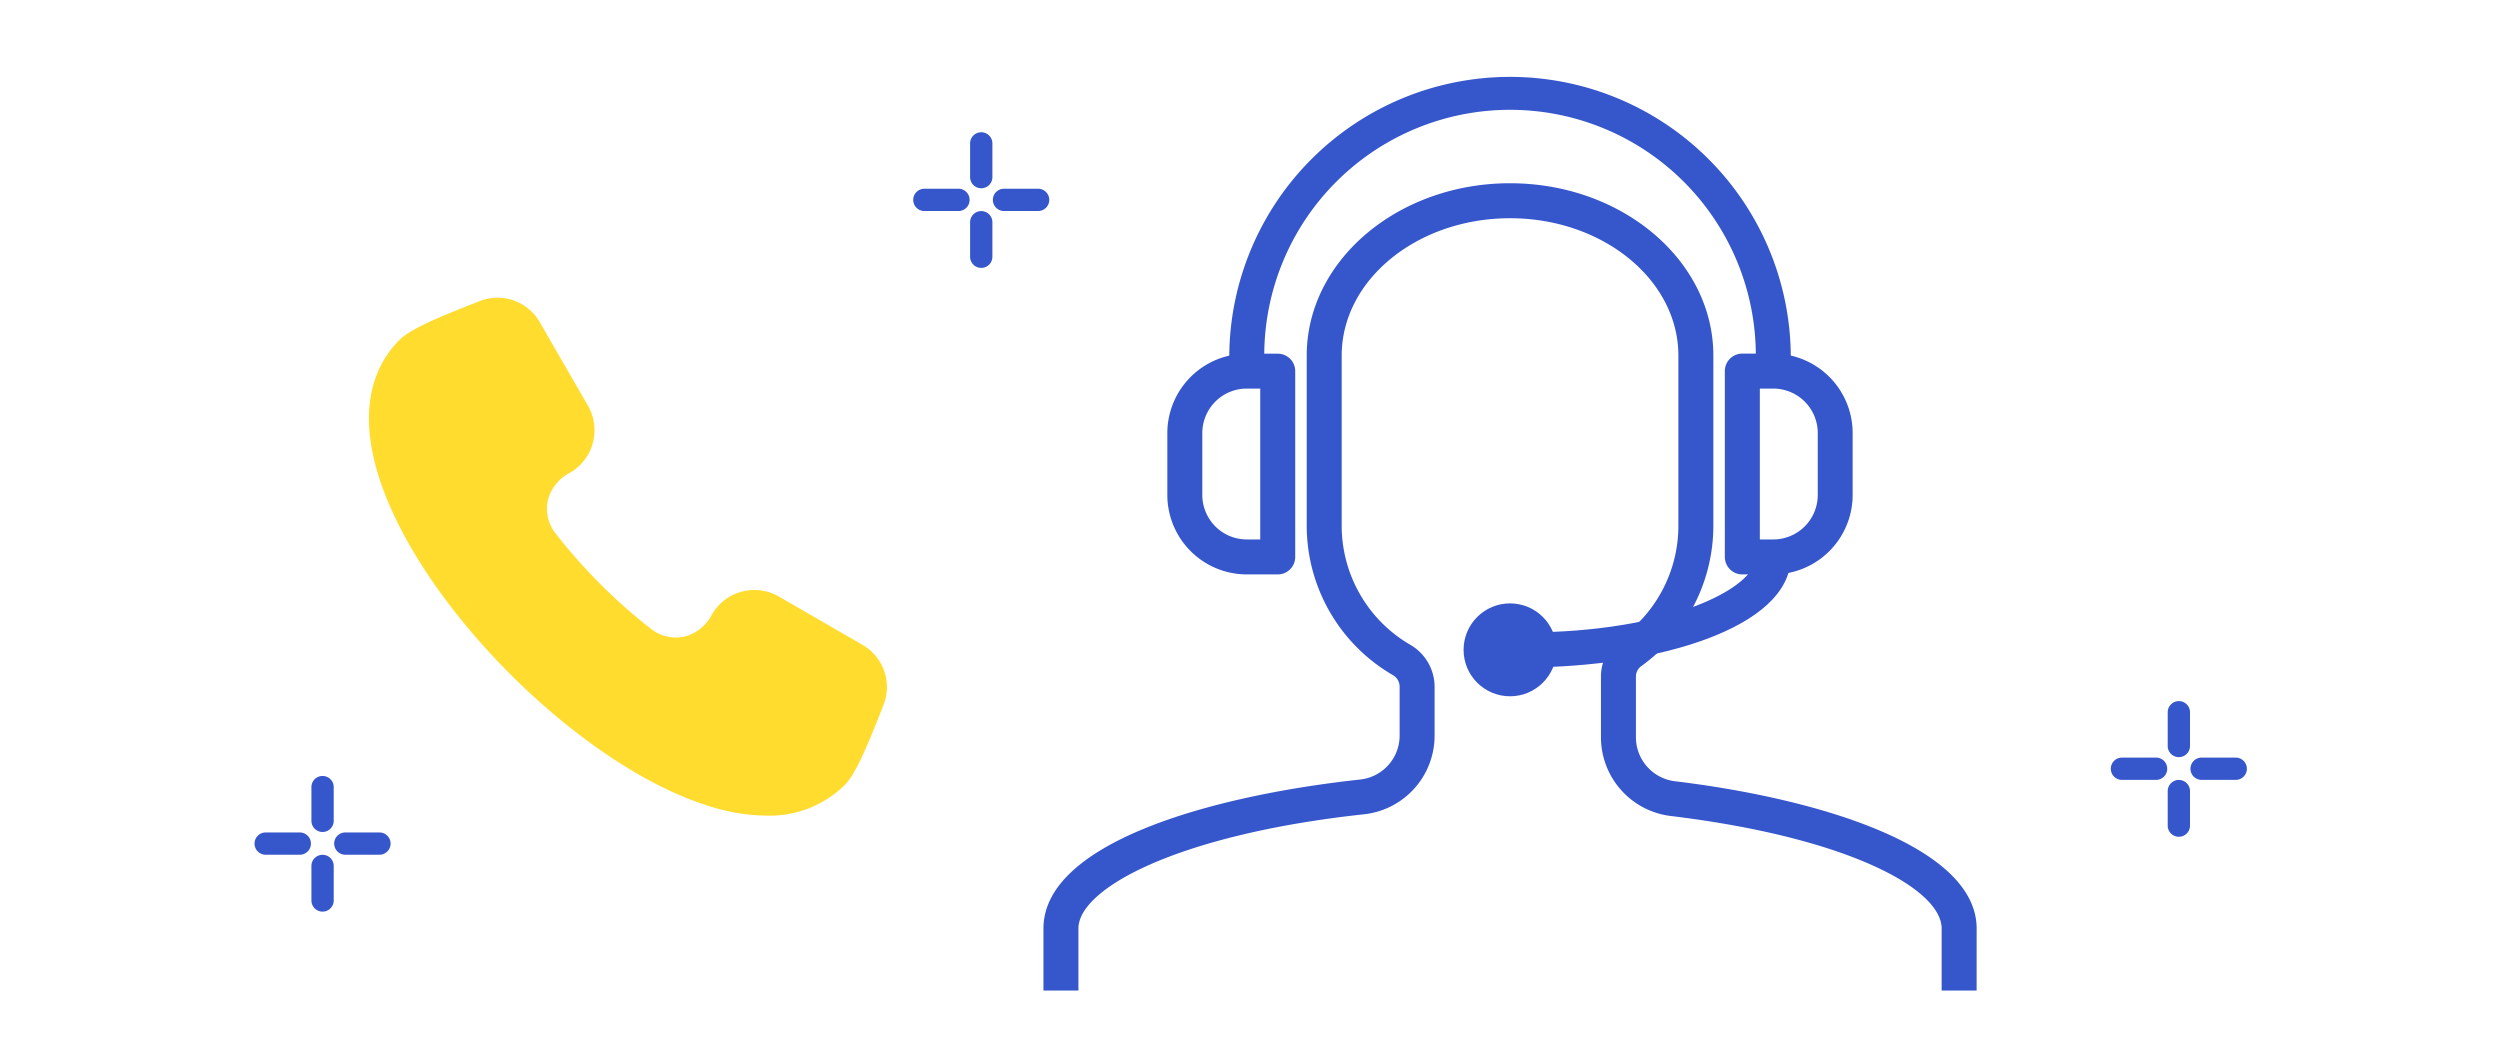 <svg xmlns="http://www.w3.org/2000/svg" width="167" height="70" viewBox="0 0 167 70"><g transform="translate(8854 14708)"><g transform="translate(-9860.353 -19504.018)"><path d="M1057.522,4850.5a12.383,12.383,0,0,1-3.187-.455c-8.939-2.4-20.486-13.943-22.881-22.882-1.2-4.469.2-7.056,1.586-8.441.746-.746,2.741-1.565,5.272-2.559a3.424,3.424,0,0,1,1.278-.257,3.235,3.235,0,0,1,2.823,1.642l3.217,5.573a3.28,3.28,0,0,1-1.2,4.474,2.875,2.875,0,0,0-1.477,1.828,2.665,2.665,0,0,0,.5,2.211,36.737,36.737,0,0,0,6.412,6.412,2.656,2.656,0,0,0,1.616.559,3.017,3.017,0,0,0,.6-.062,2.873,2.873,0,0,0,1.828-1.477,3.26,3.26,0,0,1,1.99-1.524,3.338,3.338,0,0,1,.854-.112,3.277,3.277,0,0,1,1.63.438l5.573,3.218a3.255,3.255,0,0,1,1.411,4.033c-1.019,2.6-1.839,4.593-2.585,5.34A7.147,7.147,0,0,1,1057.522,4850.5Z" fill="#ffdc2e"/><path d="M1138.391,4862.186h-2.336v-4.138c0-2.649-6.219-6.083-18.105-7.523a5.3,5.3,0,0,1-4.653-5.263v-4.036a3.213,3.213,0,0,1,1.332-2.611,9.2,9.2,0,0,0,3.84-7.464v-11.379c0-5.059-5.045-9.176-11.246-9.176s-11.245,4.117-11.245,9.176v11.379a9.2,9.2,0,0,0,4.579,7.937,3.251,3.251,0,0,1,1.627,2.8v3.254a5.285,5.285,0,0,1-4.714,5.27c-12.393,1.343-19.079,4.936-19.079,7.635v4.138h-2.336v-4.138c0-5.652,10.931-8.849,21.163-9.957a2.953,2.953,0,0,0,2.63-2.948v-3.254a.9.9,0,0,0-.462-.78,11.54,11.54,0,0,1-5.744-9.958v-11.379c0-6.348,6.091-11.512,13.581-11.512s13.582,5.164,13.582,11.512v11.379a11.546,11.546,0,0,1-4.815,9.364.87.87,0,0,0-.357.711v4.036a2.962,2.962,0,0,0,2.6,2.943c9.747,1.181,20.16,4.386,20.16,9.843Z" fill="#3656cc"/><path d="M1091.706,4834.389h-2.069a5.312,5.312,0,0,1-5.306-5.306v-4.139a5.311,5.311,0,0,1,5.306-5.3h2.069a1.167,1.167,0,0,1,1.168,1.168v12.414A1.167,1.167,0,0,1,1091.706,4834.389Zm-2.069-12.414a2.973,2.973,0,0,0-2.97,2.969v4.139a2.973,2.973,0,0,0,2.97,2.97h.9v-10.078Z" fill="#3656cc"/><path d="M1124.81,4834.389h-2.07a1.168,1.168,0,0,1-1.168-1.168v-12.414a1.167,1.167,0,0,1,1.168-1.168h2.07a5.311,5.311,0,0,1,5.3,5.3v4.139A5.312,5.312,0,0,1,1124.81,4834.389Zm-.9-2.336h.9a2.973,2.973,0,0,0,2.969-2.97v-4.139a2.972,2.972,0,0,0-2.969-2.969h-.9Z" fill="#3656cc"/><path d="M1125.978,4820.807h-2.336v-1.035a16.418,16.418,0,0,0-32.837,0v1.035h-2.336v-1.035a18.755,18.755,0,0,1,37.509,0Z" fill="#3656cc"/><circle cx="3.103" cy="3.103" r="3.103" transform="translate(1104.12 4836.324)" fill="#3656cc"/><path d="M1108.258,4840.6v-2.336c9.531,0,15.384-2.935,15.384-5.039h2.336C1125.978,4838.011,1116.848,4840.6,1108.258,4840.6Z" fill="#3656cc"/><path d="M1075.7,4810.114h-2.28a.744.744,0,1,1,0-1.488h2.28a.744.744,0,1,1,0,1.488Z" fill="#3656cc"/><path d="M1070.376,4810.114H1068.1a.744.744,0,1,1,0-1.488h2.279a.744.744,0,1,1,0,1.488Z" fill="#3656cc"/><path d="M1071.9,4813.914a.744.744,0,0,1-.744-.744v-2.279a.745.745,0,1,1,1.489,0v2.279A.744.744,0,0,1,1071.9,4813.914Z" fill="#3656cc"/><path d="M1071.9,4808.594a.744.744,0,0,1-.744-.744v-2.28a.745.745,0,0,1,1.489,0v2.28A.744.744,0,0,1,1071.9,4808.594Z" fill="#3656cc"/><path d="M1031.7,4853.114h-2.28a.744.744,0,1,1,0-1.488h2.28a.744.744,0,1,1,0,1.488Z" fill="#3656cc"/><path d="M1026.376,4853.114H1024.1a.744.744,0,1,1,0-1.488h2.279a.744.744,0,1,1,0,1.488Z" fill="#3656cc"/><path d="M1027.9,4856.914a.744.744,0,0,1-.744-.744v-2.279a.745.745,0,1,1,1.489,0v2.279A.744.744,0,0,1,1027.9,4856.914Z" fill="#3656cc"/><path d="M1027.9,4851.594a.744.744,0,0,1-.744-.744v-2.28a.745.745,0,0,1,1.489,0v2.28A.744.744,0,0,1,1027.9,4851.594Z" fill="#3656cc"/><path d="M1155.7,4848.114h-2.28a.744.744,0,1,1,0-1.488h2.28a.744.744,0,1,1,0,1.488Z" fill="#3656cc"/><path d="M1150.376,4848.114H1148.1a.744.744,0,1,1,0-1.488h2.279a.744.744,0,1,1,0,1.488Z" fill="#3656cc"/><path d="M1151.9,4851.914a.744.744,0,0,1-.744-.744v-2.279a.745.745,0,1,1,1.489,0v2.279A.744.744,0,0,1,1151.9,4851.914Z" fill="#3656cc"/><path d="M1151.9,4846.594a.744.744,0,0,1-.744-.744v-2.28a.745.745,0,0,1,1.489,0v2.28A.744.744,0,0,1,1151.9,4846.594Z" fill="#3656cc"/></g><rect width="167" height="70" transform="translate(-8854 -14708)" fill="none"/></g></svg>